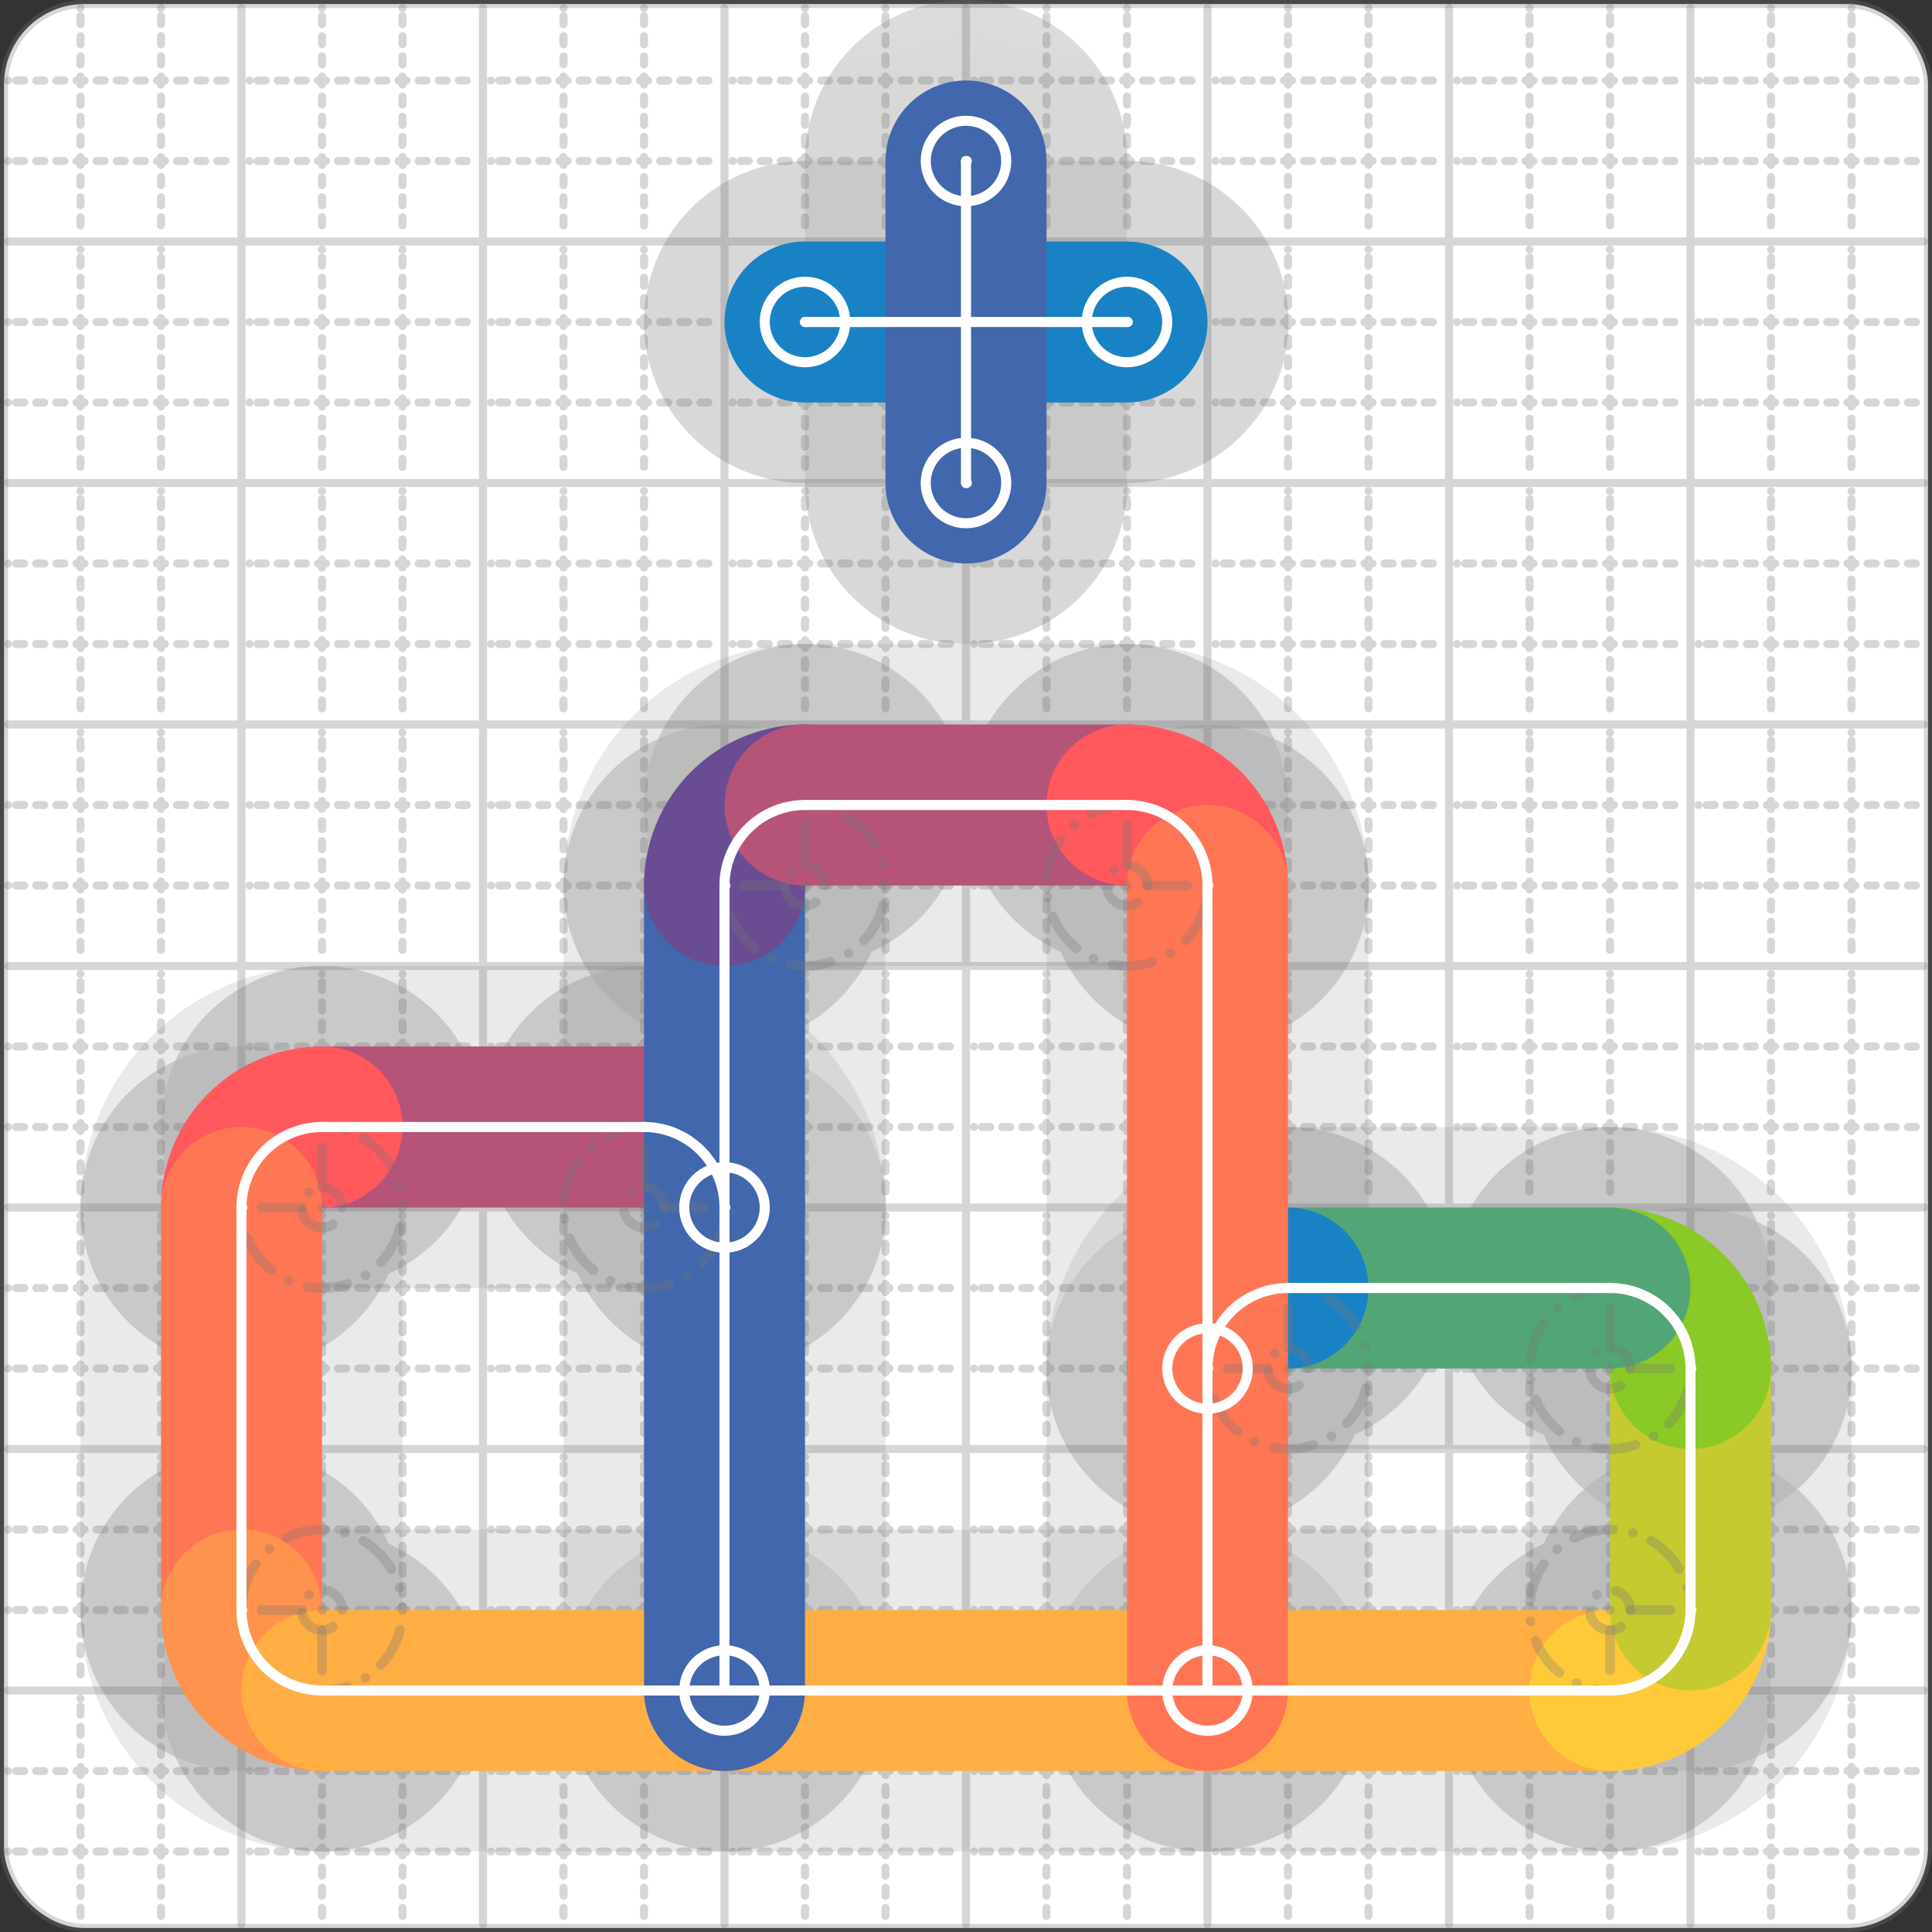 <svg xmlns="http://www.w3.org/2000/svg" width="24" height="24" viewBox="0 0 24 24" fill="none" stroke="currentColor" stroke-width="2" stroke-linecap="round" stroke-linejoin="round"><rect x="0" y="0" width="24" height="24" fill="#333333" stroke="none"/><style>
  @media screen and (prefers-color-scheme: light) {
    .svg-preview-grid-rect { fill: none }
  }
  @media screen and (prefers-color-scheme: dark) {
    .svg-preview-grid-rect { fill: none }
    .svg
    .svg-preview-grid-group,
    .svg-preview-radii-group,
    .svg-preview-shadow-mask-group,
    .svg-preview-shadow-group {
      stroke: #fff;
    }
  }
</style><g class="svg-preview-grid-group" stroke-linecap="butt" stroke-width="0.1" stroke="#777" stroke-opacity="0.3"><rect class="svg-preview-grid-rect" width="23.9" height="23.9" x="0.05" y="0.05" rx="1" fill="#fff"></rect><path stroke-dasharray="0 0.1 0.1 0.15 0.1 0.15 0.1 0.15 0.1 0.15 0.1 0.15 0.1 0.15 0.1 0.15 0.1 0.15 0.1 0.15 0.1 0.15 0.1 0.15 0 0.15" stroke-width="0.1" d="M0.1 1h23.8M1 0.1v23.8M0.1 2h23.8M2 0.1v23.8M0.1 4h23.8M4 0.1v23.8M0.1 5h23.8M5 0.1v23.8M0.1 7h23.8M7 0.1v23.8M0.1 8h23.8M8 0.1v23.8M0.1 10h23.8M10 0.1v23.8M0.1 11h23.8M11 0.1v23.8M0.1 13h23.8M13 0.1v23.8M0.1 14h23.8M14 0.1v23.8M0.1 16h23.8M16 0.1v23.8M0.1 17h23.8M17 0.1v23.8M0.1 19h23.8M19 0.1v23.8M0.1 20h23.8M20 0.1v23.8M0.1 22h23.8M22 0.1v23.8M0.1 23h23.8M23 0.1v23.8"></path><path d="M0.1 3h23.8M3 0.1v23.8M0.1 6h23.8M6 0.1v23.8M0.1 9h23.8M9 0.1v23.8M0.1 12h23.8M12 0.1v23.8M0.1 15h23.8M15 0.1v23.8M0.1 18h23.8M18 0.1v23.8M0.1 21h23.8M21 0.1v23.8"></path></g><g class="svg-preview-shadow-mask-group" stroke-width="4" stroke="#777" stroke-opacity="0.15"><mask id="svg-preview-shadow-mask-0" maskUnits="userSpaceOnUse" stroke-opacity="1" stroke-width="4" stroke="#000"><rect x="0" y="0" width="24" height="24" fill="#fff" stroke="none" rx="1"></rect><path d="M10 4h.01M14 4h.01"></path></mask><mask id="svg-preview-shadow-mask-1" maskUnits="userSpaceOnUse" stroke-opacity="1" stroke-width="4" stroke="#000"><rect x="0" y="0" width="24" height="24" fill="#fff" stroke="none" rx="1"></rect><path d="M12 2h.01M12 6h.01"></path></mask><mask id="svg-preview-shadow-mask-2" maskUnits="userSpaceOnUse" stroke-opacity="1" stroke-width="4" stroke="#000"><rect x="0" y="0" width="24" height="24" fill="#fff" stroke="none" rx="1"></rect><path d="M9 15h.01M8 14h.01M4 14h.01M3 15h.01M3 20h.01M4 21h.01M20 21h.01M21 20h.01M21 17h.01M20 16h.01M16 16h.01M15 17h.01"></path></mask><mask id="svg-preview-shadow-mask-3" maskUnits="userSpaceOnUse" stroke-opacity="1" stroke-width="4" stroke="#000"><rect x="0" y="0" width="24" height="24" fill="#fff" stroke="none" rx="1"></rect><path d="M9 21h.01M9 11h.01M10 10h.01M14 10h.01M15 11h.01M15 21h.01"></path></mask></g><g class="svg-preview-shadow-group" stroke-width="4" stroke="#777" stroke-opacity="0.15"><path mask="url(#svg-preview-shadow-mask-0)" d="M 10 4 L 14 4"></path><path mask="url(#svg-preview-shadow-mask-1)" d="M 12 2 L 12 6"></path><path mask="url(#svg-preview-shadow-mask-2)" d="M 9 15 A1 1 0 0 0 8 14"></path><path mask="url(#svg-preview-shadow-mask-2)" d="M 8 14 L 4 14"></path><path mask="url(#svg-preview-shadow-mask-2)" d="M 4 14 A1 1 0 0 0 3 15"></path><path mask="url(#svg-preview-shadow-mask-2)" d="M 3 15 L 3 20"></path><path mask="url(#svg-preview-shadow-mask-2)" d="M 3 20 A1 1 0 0 0 4 21"></path><path mask="url(#svg-preview-shadow-mask-2)" d="M 4 21 L 20 21"></path><path mask="url(#svg-preview-shadow-mask-2)" d="M 20 21 A1 1 0 0 0 21 20"></path><path mask="url(#svg-preview-shadow-mask-2)" d="M 21 20 L 21 17"></path><path mask="url(#svg-preview-shadow-mask-2)" d="M 21 17 A1 1 0 0 0 20 16"></path><path mask="url(#svg-preview-shadow-mask-2)" d="M 20 16 L 16 16"></path><path mask="url(#svg-preview-shadow-mask-2)" d="M 16 16 A1 1 0 0 0 15 17"></path><path mask="url(#svg-preview-shadow-mask-3)" d="M 9 21 L 9 11"></path><path mask="url(#svg-preview-shadow-mask-3)" d="M 9 11 A1 1 0 0 1 10 10"></path><path mask="url(#svg-preview-shadow-mask-3)" d="M 10 10 L 14 10"></path><path mask="url(#svg-preview-shadow-mask-3)" d="M 14 10 A1 1 0 0 1 15 11"></path><path mask="url(#svg-preview-shadow-mask-3)" d="M 15 11 L 15 21"></path><path d="M10 4h.01M14 4h.01M12 2h.01M12 6h.01M9 15h.01M8 14h.01M4 14h.01M3 15h.01M3 20h.01M4 21h.01M20 21h.01M21 20h.01M21 17h.01M20 16h.01M16 16h.01M15 17h.01M9 21h.01M9 11h.01M10 10h.01M14 10h.01M15 11h.01M15 21h.01"></path></g><g class="svg-preview-handles-group" stroke-width="0.12" stroke="#777" stroke-opacity="0.6"></g><g class="svg-preview-colored-path-group"><path d="M 10 4 L 14 4" stroke="#1982c4"></path><path d="M 12 2 L 12 6" stroke="#4267AC"></path><path d="M 9 15 A1 1 0 0 0 8 14" stroke="#6a4c93"></path><path d="M 8 14 L 4 14" stroke="#B55379"></path><path d="M 4 14 A1 1 0 0 0 3 15" stroke="#FF595E"></path><path d="M 3 15 L 3 20" stroke="#FF7655"></path><path d="M 3 20 A1 1 0 0 0 4 21" stroke="#ff924c"></path><path d="M 4 21 L 20 21" stroke="#FFAE43"></path><path d="M 20 21 A1 1 0 0 0 21 20" stroke="#ffca3a"></path><path d="M 21 20 L 21 17" stroke="#C5CA30"></path><path d="M 21 17 A1 1 0 0 0 20 16" stroke="#8ac926"></path><path d="M 20 16 L 16 16" stroke="#52A675"></path><path d="M 16 16 A1 1 0 0 0 15 17" stroke="#1982c4"></path><path d="M 9 21 L 9 11" stroke="#4267AC"></path><path d="M 9 11 A1 1 0 0 1 10 10" stroke="#6a4c93"></path><path d="M 10 10 L 14 10" stroke="#B55379"></path><path d="M 14 10 A1 1 0 0 1 15 11" stroke="#FF595E"></path><path d="M 15 11 L 15 21" stroke="#FF7655"></path></g><g class="svg-preview-radii-group" stroke-width="0.12" stroke-dasharray="0 0.25 0.25" stroke="#777" stroke-opacity="0.3"><path d="M9 15 8 15 8 14"></path><circle cy="15" cx="8" r="0.25" stroke-dasharray="0"></circle><circle cy="15" cx="8" r="1"></circle><path d="M4 14 4 15 3 15"></path><circle cy="15" cx="4" r="0.25" stroke-dasharray="0"></circle><circle cy="15" cx="4" r="1"></circle><path d="M3 20 4 20 4 21"></path><circle cy="20" cx="4" r="0.25" stroke-dasharray="0"></circle><circle cy="20" cx="4" r="1"></circle><path d="M20 21 20 20 21 20"></path><circle cy="20" cx="20" r="0.25" stroke-dasharray="0"></circle><circle cy="20" cx="20" r="1"></circle><path d="M21 17 20 17 20 16"></path><circle cy="17" cx="20" r="0.25" stroke-dasharray="0"></circle><circle cy="17" cx="20" r="1"></circle><path d="M16 16 16 17 15 17"></path><circle cy="17" cx="16" r="0.25" stroke-dasharray="0"></circle><circle cy="17" cx="16" r="1"></circle><path d="M9 11 10 11 10 10"></path><circle cy="11" cx="10" r="0.25" stroke-dasharray="0"></circle><circle cy="11" cx="10" r="1"></circle><path d="M14 10 14 11 15 11"></path><circle cy="11" cx="14" r="0.25" stroke-dasharray="0"></circle><circle cy="11" cx="14" r="1"></circle></g><g class="svg-preview-control-path-marker-mask-group" stroke-width="1" stroke="#000"><mask id="svg-preview-control-path-marker-mask-0" maskUnits="userSpaceOnUse"><rect x="0" y="0" width="24" height="24" fill="#fff" stroke="none" rx="1"></rect><path d="M10 4h.01"></path><path d="M14 4h.01"></path></mask><mask id="svg-preview-control-path-marker-mask-1" maskUnits="userSpaceOnUse"><rect x="0" y="0" width="24" height="24" fill="#fff" stroke="none" rx="1"></rect><path d="M12 2h.01"></path><path d="M12 6h.01"></path></mask><mask id="svg-preview-control-path-marker-mask-2" maskUnits="userSpaceOnUse"><rect x="0" y="0" width="24" height="24" fill="#fff" stroke="none" rx="1"></rect><path d="M9 15h.01"></path><path d="M8 14h.01"></path></mask><mask id="svg-preview-control-path-marker-mask-3" maskUnits="userSpaceOnUse"><rect x="0" y="0" width="24" height="24" fill="#fff" stroke="none" rx="1"></rect><path d="M8 14h.01"></path><path d="M4 14h.01"></path></mask><mask id="svg-preview-control-path-marker-mask-4" maskUnits="userSpaceOnUse"><rect x="0" y="0" width="24" height="24" fill="#fff" stroke="none" rx="1"></rect><path d="M4 14h.01"></path><path d="M3 15h.01"></path></mask><mask id="svg-preview-control-path-marker-mask-5" maskUnits="userSpaceOnUse"><rect x="0" y="0" width="24" height="24" fill="#fff" stroke="none" rx="1"></rect><path d="M3 15h.01"></path><path d="M3 20h.01"></path></mask><mask id="svg-preview-control-path-marker-mask-6" maskUnits="userSpaceOnUse"><rect x="0" y="0" width="24" height="24" fill="#fff" stroke="none" rx="1"></rect><path d="M3 20h.01"></path><path d="M4 21h.01"></path></mask><mask id="svg-preview-control-path-marker-mask-7" maskUnits="userSpaceOnUse"><rect x="0" y="0" width="24" height="24" fill="#fff" stroke="none" rx="1"></rect><path d="M4 21h.01"></path><path d="M20 21h.01"></path></mask><mask id="svg-preview-control-path-marker-mask-8" maskUnits="userSpaceOnUse"><rect x="0" y="0" width="24" height="24" fill="#fff" stroke="none" rx="1"></rect><path d="M20 21h.01"></path><path d="M21 20h.01"></path></mask><mask id="svg-preview-control-path-marker-mask-9" maskUnits="userSpaceOnUse"><rect x="0" y="0" width="24" height="24" fill="#fff" stroke="none" rx="1"></rect><path d="M21 20h.01"></path><path d="M21 17h.01"></path></mask><mask id="svg-preview-control-path-marker-mask-10" maskUnits="userSpaceOnUse"><rect x="0" y="0" width="24" height="24" fill="#fff" stroke="none" rx="1"></rect><path d="M21 17h.01"></path><path d="M20 16h.01"></path></mask><mask id="svg-preview-control-path-marker-mask-11" maskUnits="userSpaceOnUse"><rect x="0" y="0" width="24" height="24" fill="#fff" stroke="none" rx="1"></rect><path d="M20 16h.01"></path><path d="M16 16h.01"></path></mask><mask id="svg-preview-control-path-marker-mask-12" maskUnits="userSpaceOnUse"><rect x="0" y="0" width="24" height="24" fill="#fff" stroke="none" rx="1"></rect><path d="M16 16h.01"></path><path d="M15 17h.01"></path></mask><mask id="svg-preview-control-path-marker-mask-13" maskUnits="userSpaceOnUse"><rect x="0" y="0" width="24" height="24" fill="#fff" stroke="none" rx="1"></rect><path d="M9 21h.01"></path><path d="M9 11h.01"></path></mask><mask id="svg-preview-control-path-marker-mask-14" maskUnits="userSpaceOnUse"><rect x="0" y="0" width="24" height="24" fill="#fff" stroke="none" rx="1"></rect><path d="M9 11h.01"></path><path d="M10 10h.01"></path></mask><mask id="svg-preview-control-path-marker-mask-15" maskUnits="userSpaceOnUse"><rect x="0" y="0" width="24" height="24" fill="#fff" stroke="none" rx="1"></rect><path d="M10 10h.01"></path><path d="M14 10h.01"></path></mask><mask id="svg-preview-control-path-marker-mask-16" maskUnits="userSpaceOnUse"><rect x="0" y="0" width="24" height="24" fill="#fff" stroke="none" rx="1"></rect><path d="M14 10h.01"></path><path d="M15 11h.01"></path></mask><mask id="svg-preview-control-path-marker-mask-17" maskUnits="userSpaceOnUse"><rect x="0" y="0" width="24" height="24" fill="#fff" stroke="none" rx="1"></rect><path d="M15 11h.01"></path><path d="M15 21h.01"></path></mask></g><g class="svg-preview-control-path-group" stroke="#fff" stroke-width="0.125"><path mask="url(#svg-preview-control-path-marker-mask-0)" d="M 10 4 L 14 4"></path><path mask="url(#svg-preview-control-path-marker-mask-1)" d="M 12 2 L 12 6"></path><path mask="url(#svg-preview-control-path-marker-mask-2)" d="M 9 15 A1 1 0 0 0 8 14"></path><path mask="url(#svg-preview-control-path-marker-mask-3)" d="M 8 14 L 4 14"></path><path mask="url(#svg-preview-control-path-marker-mask-4)" d="M 4 14 A1 1 0 0 0 3 15"></path><path mask="url(#svg-preview-control-path-marker-mask-5)" d="M 3 15 L 3 20"></path><path mask="url(#svg-preview-control-path-marker-mask-6)" d="M 3 20 A1 1 0 0 0 4 21"></path><path mask="url(#svg-preview-control-path-marker-mask-7)" d="M 4 21 L 20 21"></path><path mask="url(#svg-preview-control-path-marker-mask-8)" d="M 20 21 A1 1 0 0 0 21 20"></path><path mask="url(#svg-preview-control-path-marker-mask-9)" d="M 21 20 L 21 17"></path><path mask="url(#svg-preview-control-path-marker-mask-10)" d="M 21 17 A1 1 0 0 0 20 16"></path><path mask="url(#svg-preview-control-path-marker-mask-11)" d="M 20 16 L 16 16"></path><path mask="url(#svg-preview-control-path-marker-mask-12)" d="M 16 16 A1 1 0 0 0 15 17"></path><path mask="url(#svg-preview-control-path-marker-mask-13)" d="M 9 21 L 9 11"></path><path mask="url(#svg-preview-control-path-marker-mask-14)" d="M 9 11 A1 1 0 0 1 10 10"></path><path mask="url(#svg-preview-control-path-marker-mask-15)" d="M 10 10 L 14 10"></path><path mask="url(#svg-preview-control-path-marker-mask-16)" d="M 14 10 A1 1 0 0 1 15 11"></path><path mask="url(#svg-preview-control-path-marker-mask-17)" d="M 15 11 L 15 21"></path></g><g class="svg-preview-control-path-marker-group" stroke="#fff" stroke-width="0.125"><path d="M10 4h.01M14 4h.01M12 2h.01M12 6h.01M9 15h.01M8 14h.01M8 14h.01M4 14h.01M4 14h.01M3 15h.01M3 15h.01M3 20h.01M3 20h.01M4 21h.01M4 21h.01M20 21h.01M20 21h.01M21 20h.01M21 20h.01M21 17h.01M21 17h.01M20 16h.01M20 16h.01M16 16h.01M16 16h.01M15 17h.01M9 21h.01M9 11h.01M9 11h.01M10 10h.01M10 10h.01M14 10h.01M14 10h.01M15 11h.01M15 11h.01M15 21h.01"></path><circle cx="10" cy="4" r="0.5"></circle><circle cx="14" cy="4" r="0.5"></circle><circle cx="12" cy="2" r="0.5"></circle><circle cx="12" cy="6" r="0.5"></circle><circle cx="9" cy="15" r="0.5"></circle><circle cx="15" cy="17" r="0.5"></circle><circle cx="9" cy="21" r="0.5"></circle><circle cx="15" cy="21" r="0.5"></circle></g><g class="svg-preview-handles-group" stroke-width="0.12" stroke="#FFF" stroke-opacity="0.3"></g></svg>